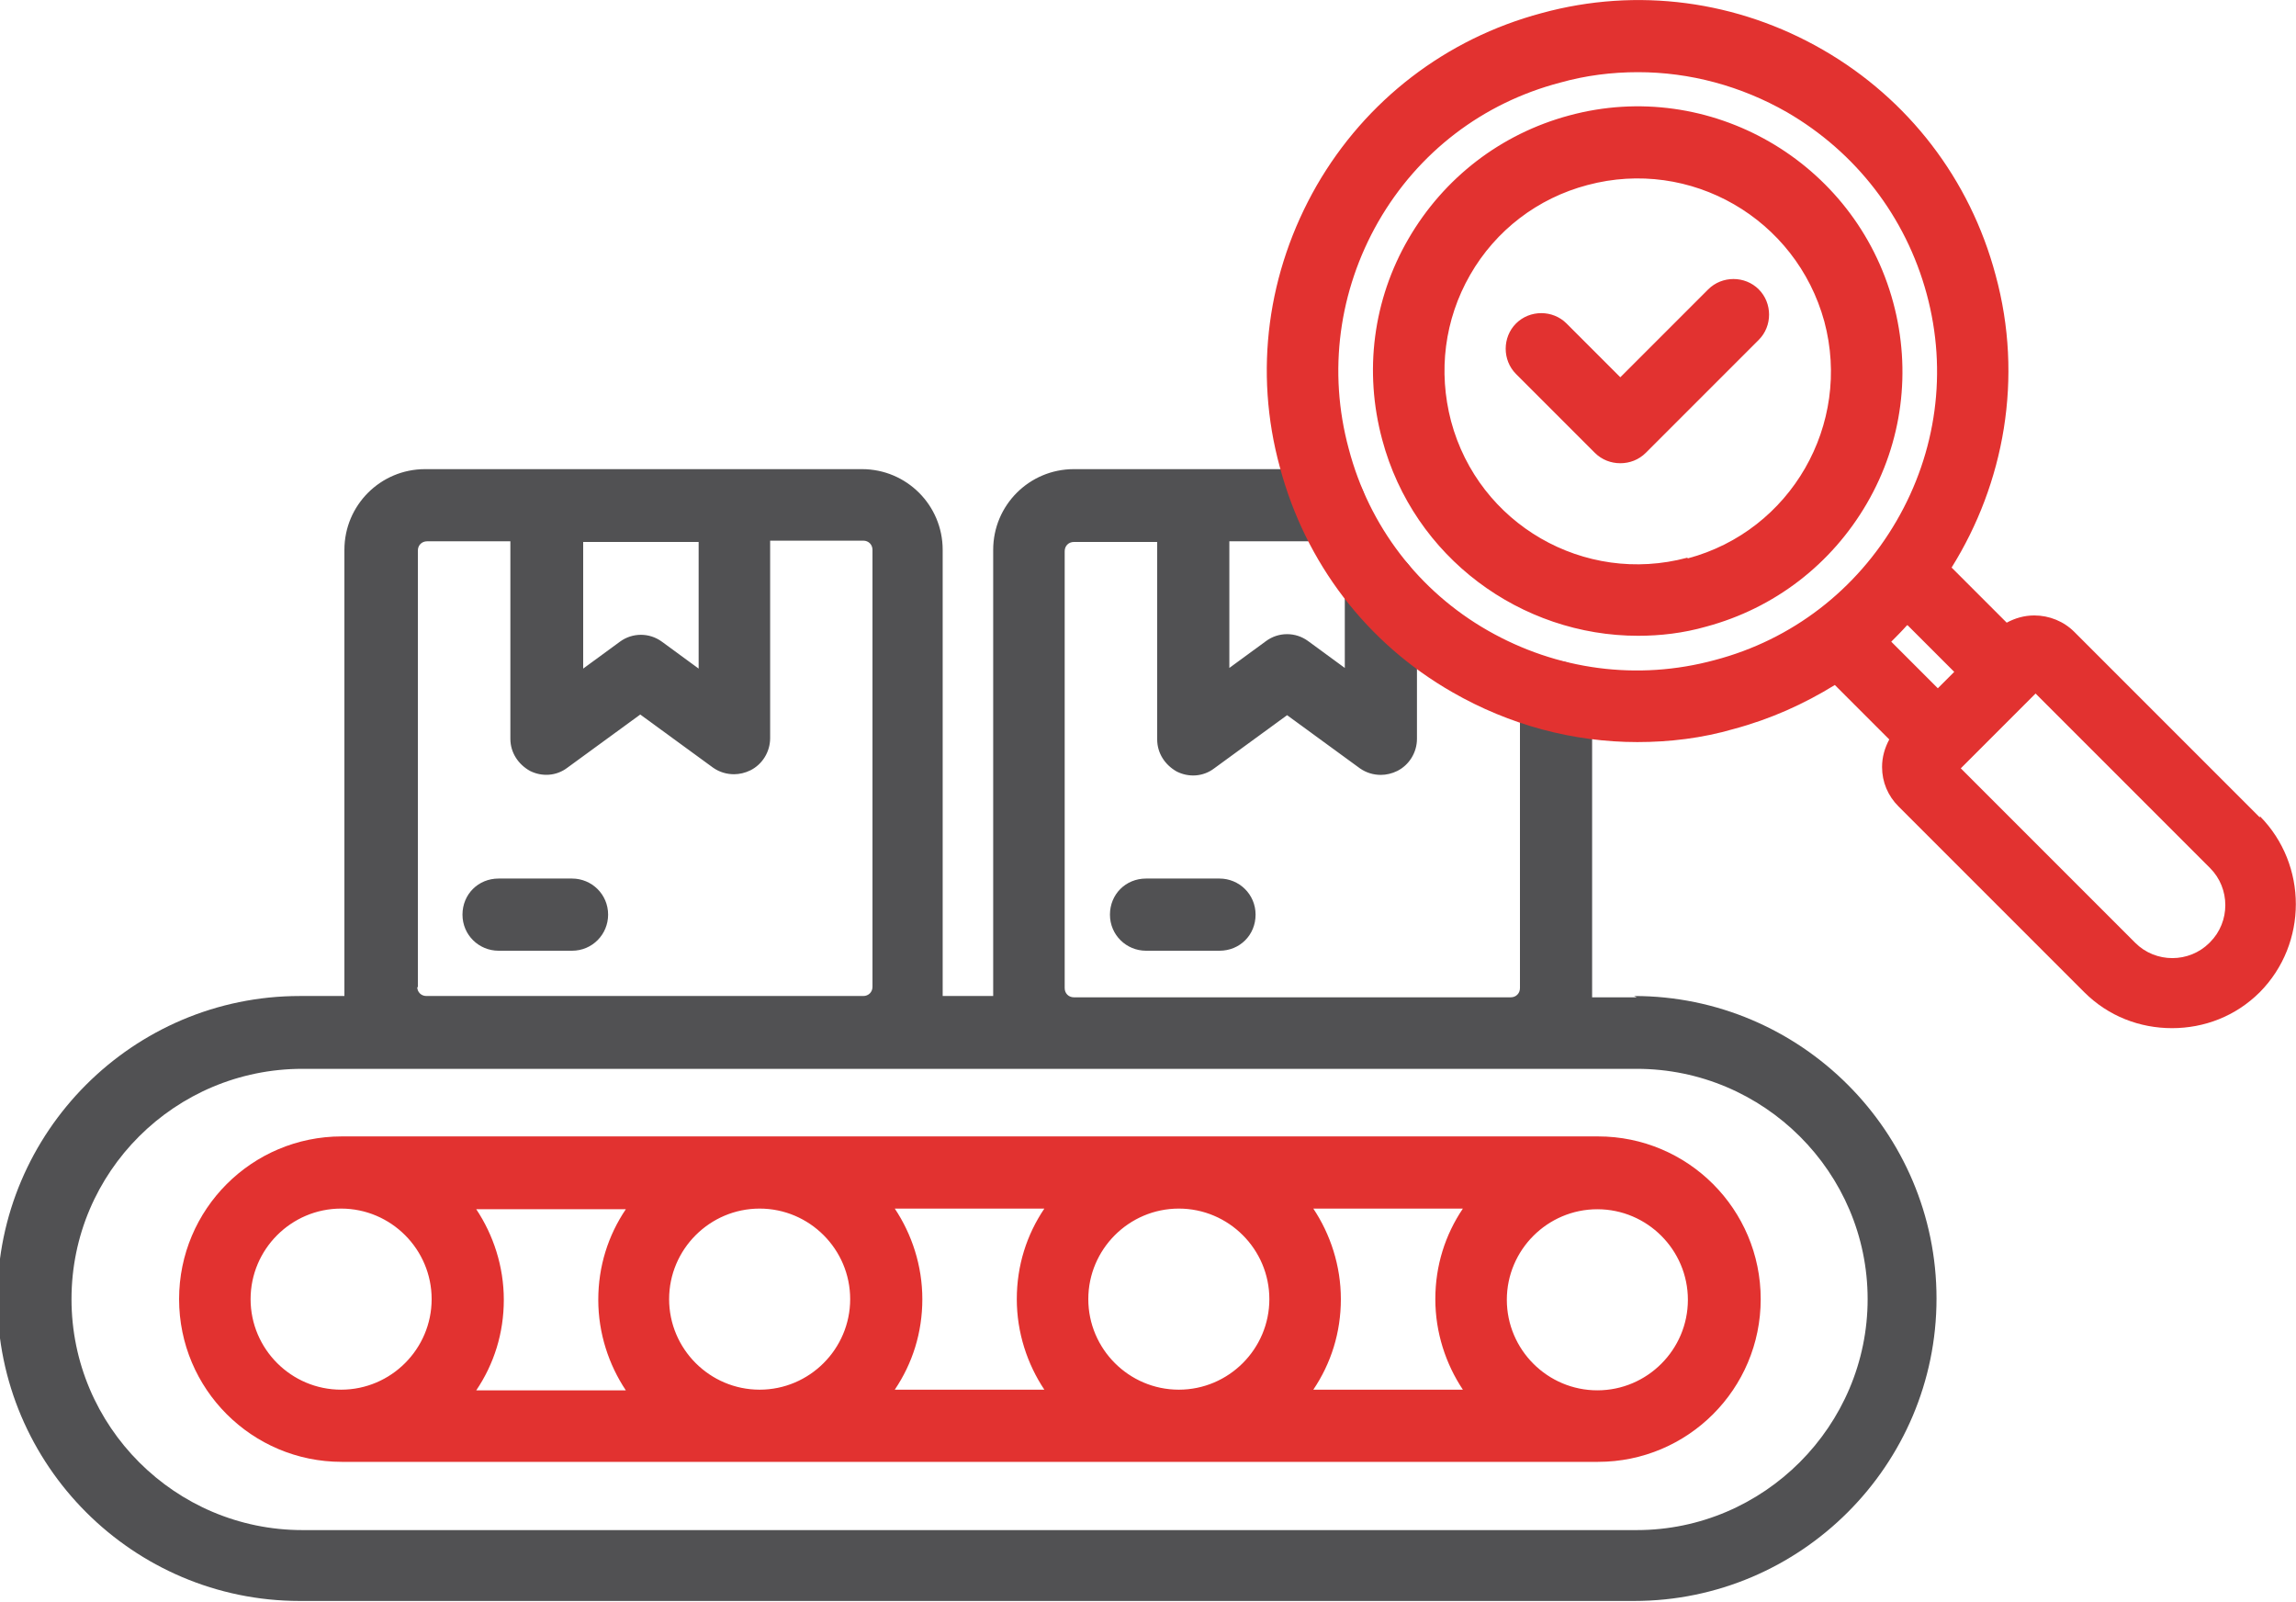 <?xml version="1.0" encoding="UTF-8"?> <svg xmlns="http://www.w3.org/2000/svg" id="Layer_2" data-name="Layer 2" viewBox="0 0 35 24.41"><defs><style> .cls-1 { fill: #515153; } .cls-2 { fill: #e23230; } </style></defs><g id="Layer_1-2" data-name="Layer 1"><g><path class="cls-1" d="M24.95,15.2h-.68s0-.09,0-.14v-4.44c0-.3-.24-.55-.55-.55s-.55.24-.55.55v4.44c0,.08-.06.14-.14.14h-6.66c-.08,0-.14-.06-.14-.14v-6.66c0-.08.06-.14.14-.14h1.27v3.01c0,.21.12.39.3.49.18.09.4.08.57-.05l1.11-.81,1.11.81c.1.07.21.1.32.1.08,0,.17-.02.25-.06.18-.09.3-.28.3-.49v-2.3c0-.3-.24-.55-.55-.55s-.55.24-.55.55v1.22l-.56-.41c-.19-.14-.45-.14-.64,0l-.56.41v-1.93h1.53c.3,0,.55-.24.55-.55s-.24-.55-.55-.55h-3.9c-.68,0-1.23.55-1.23,1.23v6.66s0,.1,0,.14h-.77s0-.09,0-.14v-6.66c0-.68-.55-1.23-1.23-1.23h-6.66c-.68,0-1.23.55-1.23,1.23v6.66s0,.1,0,.14h-.68c-2.54,0-4.61,2.07-4.61,4.61s2.07,4.61,4.61,4.61h20.34c2.54,0,4.61-2.07,4.61-4.61s-2.07-4.61-4.61-4.61ZM8.88,8.26h1.77v1.93l-.56-.41c-.19-.14-.45-.14-.64,0l-.56.41v-1.93ZM6.37,15.05v-6.66c0-.08.06-.14.14-.14h1.27v3.01c0,.21.12.39.3.49.18.09.4.08.57-.05l1.11-.81,1.11.81c.1.07.21.1.32.1.08,0,.17-.02.25-.06.18-.09.3-.28.3-.49v-3.01h1.42c.08,0,.14.06.14.14v6.66c0,.08-.06.14-.14.14h-6.66c-.08,0-.14-.06-.14-.14h0ZM24.95,23.32H4.61c-1.94,0-3.52-1.58-3.52-3.52s1.58-3.51,3.52-3.51h20.34c1.94,0,3.52,1.58,3.52,3.51s-1.58,3.52-3.52,3.52h0ZM9.27,13.94c0,.3-.24.55-.55.55h-1.12c-.3,0-.55-.24-.55-.55s.24-.55.55-.55h1.12c.3,0,.55.24.55.55ZM18.59,13.39c.3,0,.55.24.55.55s-.24.55-.55.55h-1.12c-.3,0-.55-.24-.55-.55s.24-.55.55-.55h1.12Z"></path><path class="cls-2" d="M24.35,17.32H5.21c-1.37,0-2.48,1.11-2.48,2.48s1.11,2.48,2.48,2.48h19.15c1.37,0,2.48-1.11,2.48-2.48s-1.11-2.48-2.48-2.48ZM10.2,19.8c0-.76.62-1.38,1.38-1.38s1.38.62,1.38,1.38-.62,1.38-1.38,1.38-1.38-.62-1.38-1.38ZM9.54,21.19h-2.28c.27-.4.42-.87.42-1.38s-.16-.99-.42-1.38h2.28c-.27.4-.42.87-.42,1.38s.16.99.42,1.38ZM13.64,18.42h2.28c-.27.4-.42.87-.42,1.38s.16.99.42,1.38h-2.28c.27-.4.42-.87.42-1.38s-.16-.99-.42-1.38ZM16.59,19.8c0-.76.62-1.38,1.38-1.38s1.38.62,1.38,1.38-.62,1.38-1.38,1.38-1.38-.62-1.38-1.38h0ZM20.02,18.42h2.28c-.27.4-.42.87-.42,1.38s.16.99.42,1.38h-2.28c.27-.4.42-.87.42-1.38s-.16-.99-.42-1.38ZM3.82,19.8c0-.76.62-1.38,1.38-1.38s1.38.62,1.38,1.38-.62,1.38-1.38,1.38-1.38-.62-1.38-1.38ZM24.35,21.19c-.76,0-1.38-.62-1.38-1.38s.62-1.38,1.38-1.38,1.38.62,1.38,1.38-.62,1.38-1.38,1.38ZM34.45,12.46l-2.83-2.83c-.16-.16-.38-.25-.61-.25h0c-.15,0-.29.04-.42.11l-.84-.84c.8-1.28,1.1-2.89.67-4.46-.39-1.46-1.33-2.68-2.63-3.43s-2.83-.96-4.29-.56c-1.46.39-2.68,1.33-3.43,2.63-.75,1.31-.96,2.83-.56,4.29.39,1.46,1.32,2.68,2.63,3.43.87.5,1.84.76,2.82.76.49,0,.99-.06,1.47-.2.56-.15,1.07-.38,1.54-.67l.83.83c-.07.13-.11.27-.11.42,0,.23.09.44.25.6l2.83,2.83c.37.37.85.55,1.34.55s.97-.18,1.34-.55c.73-.74.73-1.94,0-2.68h0ZM26.14,10.06c-1.18.32-2.41.15-3.46-.45s-1.81-1.59-2.12-2.77c-.32-1.18-.15-2.41.45-3.46.61-1.06,1.59-1.81,2.77-2.12.39-.11.79-.16,1.19-.16.79,0,1.57.21,2.27.61,1.05.61,1.81,1.59,2.13,2.77.32,1.18.15,2.41-.46,3.46-.61,1.05-1.59,1.81-2.77,2.12h0ZM29.08,9.53l.71.71-.25.25-.71-.71c.08-.08.16-.16.24-.25ZM33.68,14.37c-.31.31-.82.31-1.13,0l-2.66-2.66,1.06-1.06s.01-.01.02-.02c0,0,.01-.01.02-.02l.04-.04,2.66,2.66c.31.31.31.82,0,1.13h0ZM28.86,4.61c-.58-2.15-2.8-3.43-4.94-2.85-1.04.28-1.91.95-2.45,1.88-.54.93-.68,2.02-.4,3.06.48,1.8,2.12,2.99,3.9,2.99.34,0,.69-.04,1.04-.14,1.04-.28,1.91-.95,2.45-1.88.54-.93.68-2.02.4-3.06h0ZM25.72,8.5c-1.57.42-3.18-.51-3.6-2.08-.2-.76-.1-1.55.29-2.23.39-.68,1.03-1.17,1.79-1.37,1.57-.42,3.18.51,3.61,2.08.42,1.57-.51,3.19-2.08,3.61h0ZM26.81,4.41c.21.21.21.56,0,.77l-1.72,1.72c-.11.11-.25.16-.39.16s-.28-.05-.39-.16l-1.2-1.2c-.21-.21-.21-.56,0-.77s.56-.21.77,0l.82.82,1.34-1.34c.21-.21.56-.21.77,0h0Z"></path></g></g></svg> 